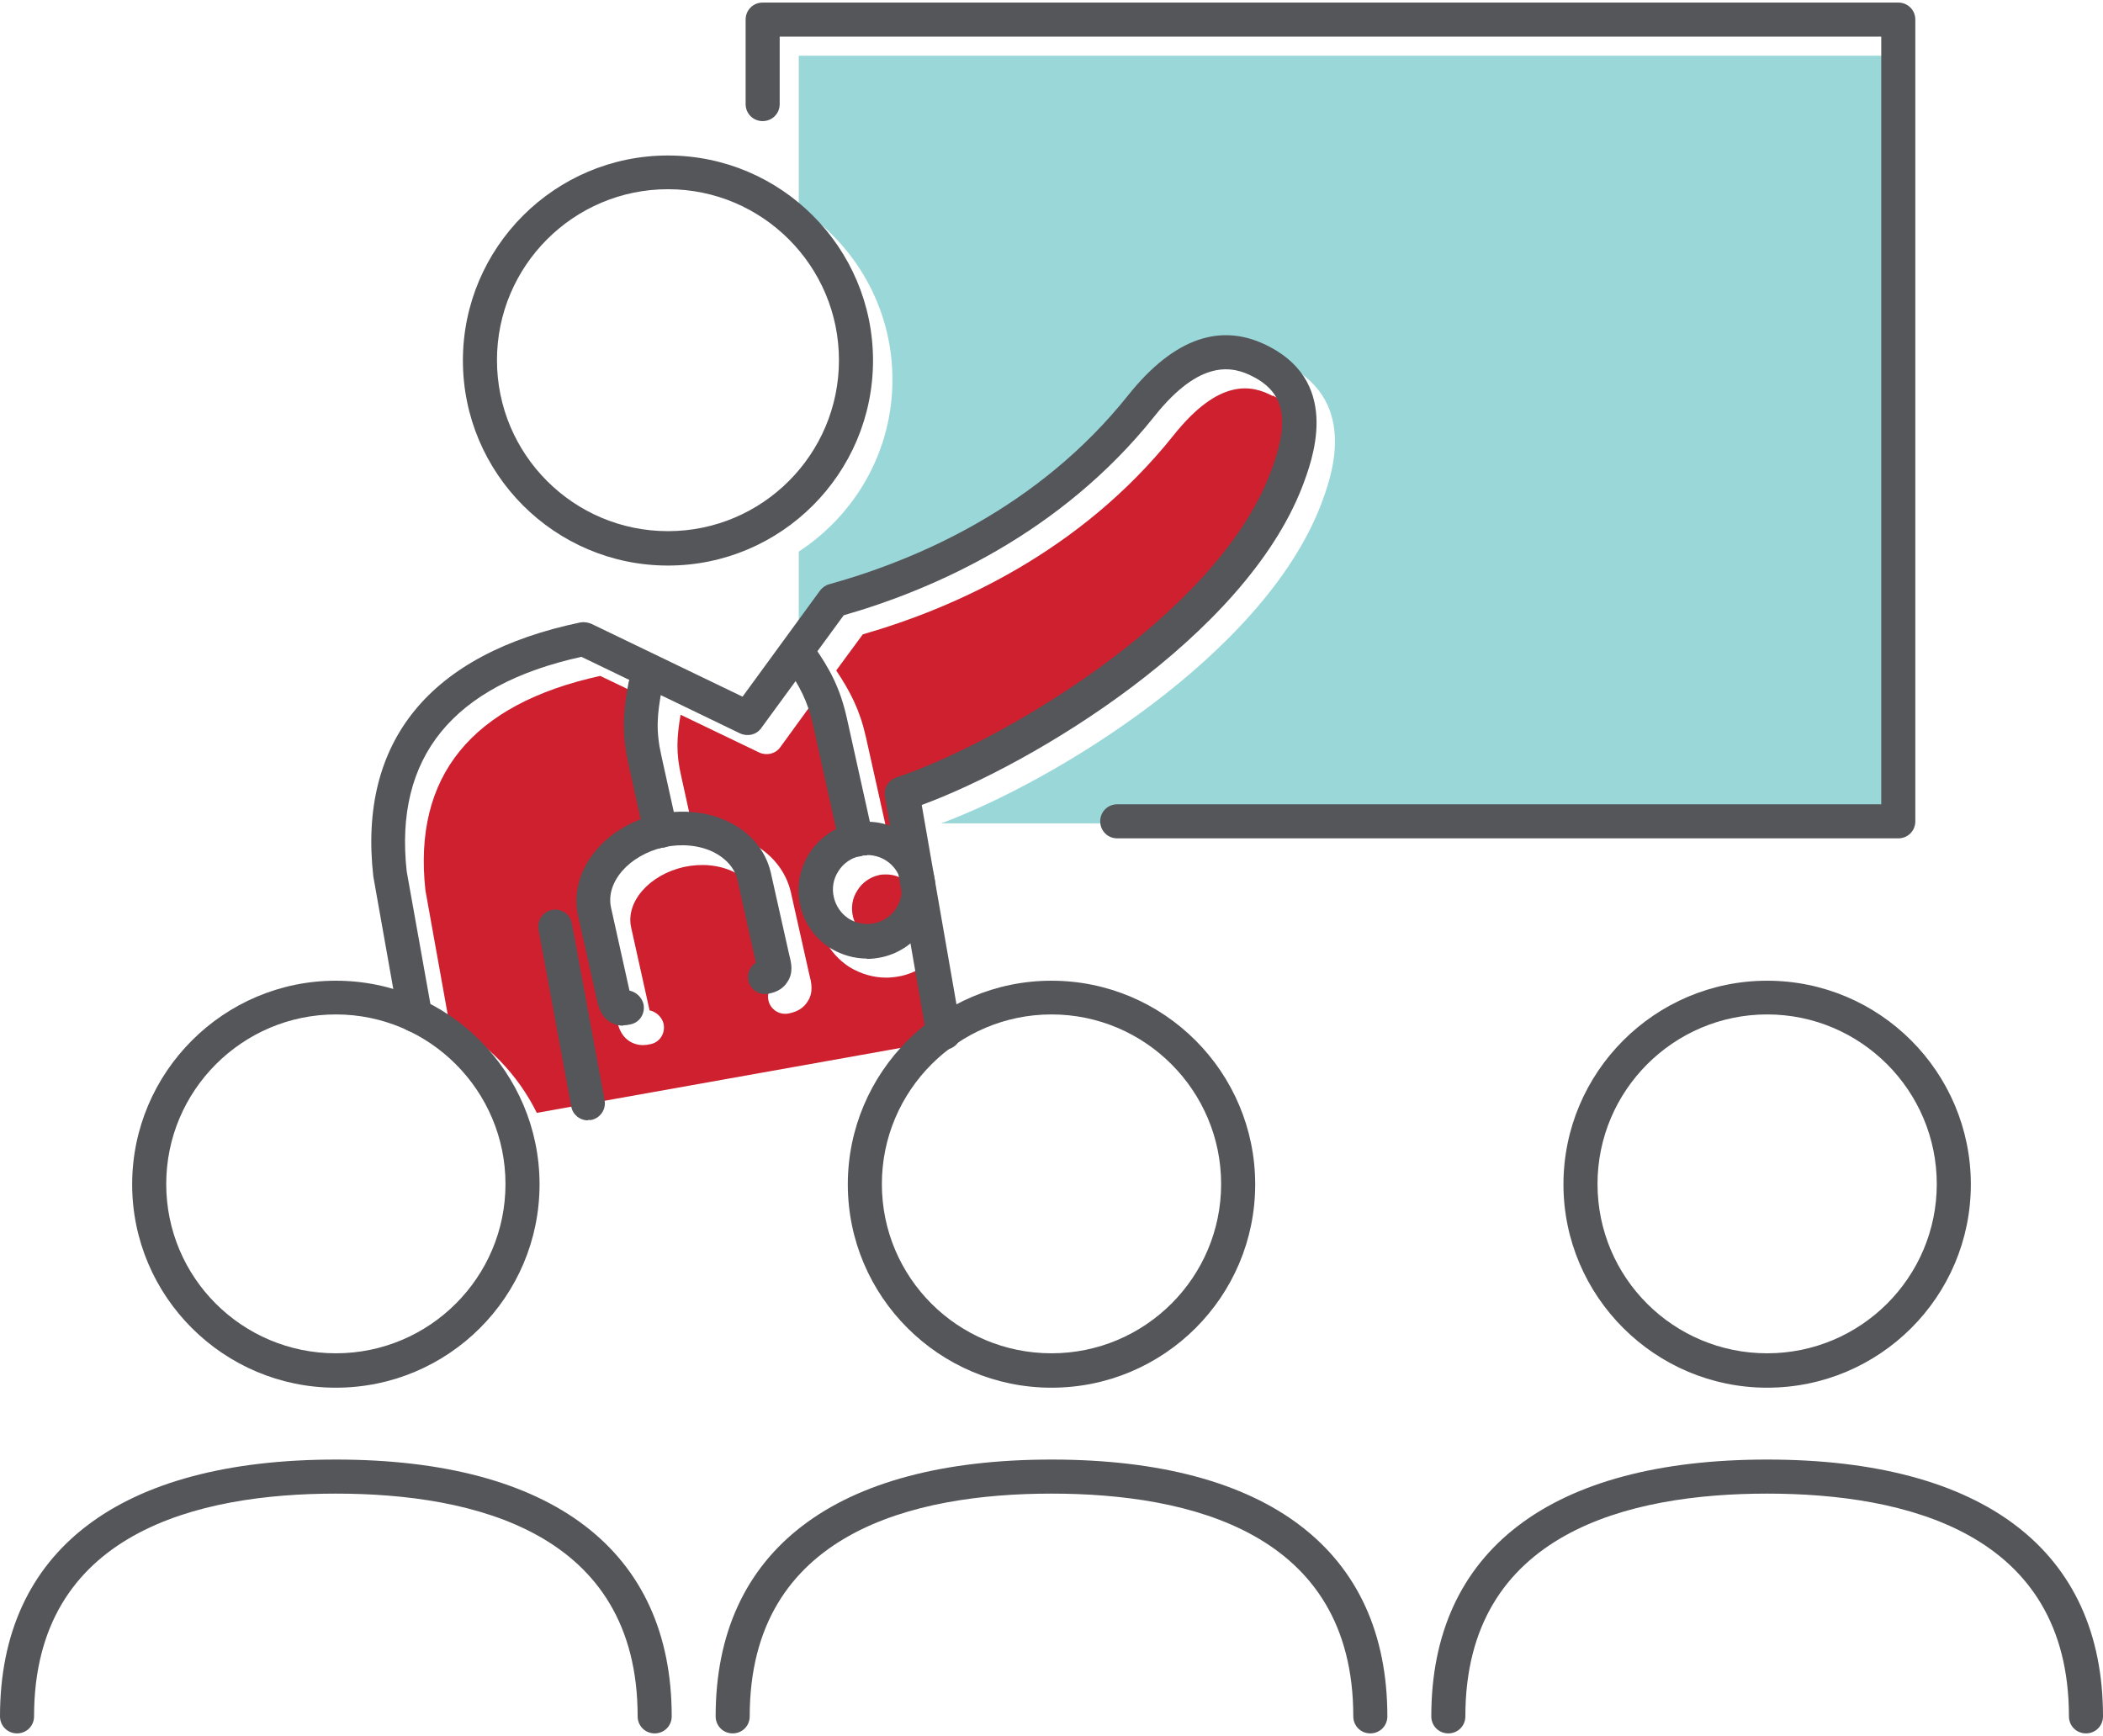 <?xml version="1.0" encoding="UTF-8"?>
<svg id="FINAL_ART" data-name="FINAL ART" xmlns="http://www.w3.org/2000/svg" width=".86in" height=".71in" viewBox="0 0 61.74 50.82">
  <defs>
    <style>
      .cls-1 {
        fill: #9ad7d9;
      }

      .cls-2 {
        fill: #ce202f;
      }

      .cls-3 {
        fill: #54565a;
      }
    </style>
  </defs>
  <g>
    <path class="cls-2" d="M25.48,27.47c.23.14.5.19.76.13.47-.11.78-.53.77-1l-.06-.34c-.15-.39-.52-.66-.93-.66-.07,0-.15,0-.22.02-.26.06-.49.22-.63.45-.15.23-.19.5-.13.76.06.26.22.49.44.63Z"/>
    <path class="cls-2" d="M13.19,29.96c1.11.58,2.01,1.51,2.57,2.64l11.93-2.13-.4-2.3c-.24.19-.51.34-.83.41-.15.03-.29.05-.44.05-.38,0-.75-.11-1.08-.31-.45-.29-.77-.74-.88-1.26-.12-.52-.02-1.06.27-1.52.2-.31.47-.55.79-.71l-.68-3.05c-.12-.54-.28-.9-.52-1.31l-1.01,1.39c-.14.2-.4.26-.62.16l-2.31-1.11c-.11.66-.14,1.12.02,1.81l.36,1.63c.57-.04,1.12.05,1.61.28.66.32,1.1.85,1.25,1.5l.54,2.41c.06.23.13.52-.05.79-.11.18-.29.3-.55.35-.27.06-.54-.11-.6-.38-.05-.21.05-.42.22-.53,0,0,0,0,0,0l-.54-2.43c-.08-.34-.33-.63-.71-.82-.42-.2-.93-.25-1.45-.14-1.02.23-1.72,1.03-1.55,1.78l.54,2.43h0c.19.04.36.19.41.39.06.27-.1.54-.37.6-.08.02-.16.03-.23.03-.15,0-.29-.04-.41-.12-.27-.18-.33-.47-.38-.7l-.54-2.41c-.26-1.15.54-2.33,1.83-2.82l-.36-1.63c-.2-.91-.16-1.51,0-2.38,0-.03.03-.06.04-.09l-1.44-.69c-3.78.83-5.5,2.95-5.13,6.3l.7,3.9Z"/>
    <path class="cls-2" d="M37.36,11.55c-.6-.32-1.56-.54-2.91,1.16-2.74,3.43-6.44,5.07-9.12,5.84l-.78,1.06c.41.62.69,1.15.87,1.95l.68,3.05c.21,0,.41.04.6.11l-.15-.86c-.04-.25.1-.48.34-.56,2.91-.96,9.32-4.66,10.96-8.9.6-1.54.46-2.37-.48-2.86Z"/>
    <path class="cls-1" d="M23.45,1.56v4.46c1.65,1.08,2.75,2.93,2.75,5.05s-1.1,3.97-2.75,5.05v3.29l1.16-1.59c.07-.09.16-.16.27-.19,2.56-.71,6.15-2.25,8.78-5.55,1.35-1.69,2.75-2.17,4.16-1.42,2.11,1.11,1.23,3.37.95,4.11-1.71,4.4-7.85,8.11-11.14,9.33h28.16V1.56H23.45Z"/>
  </g>
  <g>
    <g>
      <path class="cls-3" d="M27.69,30.74c-.24,0-.45-.17-.49-.41l-1.22-7.02c-.04-.25.1-.48.34-.56,2.91-.96,9.32-4.66,10.96-8.9.6-1.54.46-2.37-.48-2.86-.6-.32-1.56-.54-2.91,1.16-2.74,3.43-6.44,5.07-9.12,5.84l-2.42,3.31c-.14.2-.4.26-.62.16l-4.66-2.25c-3.78.83-5.5,2.95-5.13,6.3l.74,4.14c.05.27-.13.53-.4.58-.27.04-.53-.13-.58-.4l-.74-4.17c-.45-3.97,1.66-6.54,6.08-7.46.11-.02.22,0,.32.04l4.44,2.14,2.27-3.11c.07-.09.16-.16.27-.19,2.56-.71,6.15-2.25,8.78-5.55,1.35-1.69,2.75-2.17,4.16-1.42,2.11,1.11,1.23,3.37.95,4.11-1.71,4.41-7.88,8.13-11.17,9.34l1.15,6.6c.05.27-.13.53-.41.58-.03,0-.06,0-.09,0Z"/>
      <path class="cls-3" d="M25.13,25.08c-.23,0-.44-.16-.49-.39l-.77-3.47c-.16-.72-.39-1.14-.81-1.76-.16-.23-.1-.54.13-.7.23-.16.54-.1.7.13.48.69.77,1.23.97,2.11l.77,3.47c.06.27-.11.54-.38.6-.04,0-.07.01-.11.01Z"/>
      <path class="cls-3" d="M19.4,24.83c-.23,0-.44-.16-.49-.39l-.46-2.08c-.2-.91-.16-1.51,0-2.38.05-.27.31-.45.58-.4.27.05.45.31.4.58-.14.76-.18,1.22-.01,1.97l.46,2.08c.06.27-.11.54-.38.6-.04,0-.07.01-.11.01Z"/>
      <path class="cls-3" d="M18.3,30.04c-.15,0-.29-.04-.41-.12-.27-.18-.33-.47-.38-.7l-.54-2.41c-.29-1.29.75-2.62,2.31-2.97.73-.16,1.48-.09,2.1.21.66.32,1.1.85,1.25,1.5l.54,2.41c.06.23.13.52-.05.79-.11.18-.29.3-.55.35-.27.06-.54-.11-.6-.38-.05-.21.05-.42.22-.53,0,0,0,0,0,0l-.54-2.43c-.08-.34-.33-.63-.71-.82-.42-.2-.93-.25-1.45-.14-1.02.23-1.72,1.03-1.55,1.78l.54,2.43h0c.19.04.36.19.41.39.06.27-.1.54-.37.6-.08.02-.16.03-.23.03Z"/>
      <path class="cls-3" d="M25.45,28.07c-.38,0-.75-.11-1.08-.31-.45-.29-.77-.74-.88-1.26-.12-.52-.02-1.06.27-1.52.29-.45.74-.77,1.26-.88,1.08-.24,2.16.44,2.4,1.53.24,1.08-.44,2.16-1.53,2.4-.15.03-.29.05-.44.05ZM25.46,25.04c-.07,0-.15,0-.22.02-.26.06-.49.22-.63.45-.15.23-.19.5-.13.76h0c.06.26.22.49.44.63.23.14.5.19.76.13.55-.12.89-.66.77-1.21-.1-.47-.52-.79-.99-.79Z"/>
      <path class="cls-3" d="M19.61,16.53c-3.32,0-6.02-2.7-6.02-6.02s2.7-6.02,6.02-6.02,6.02,2.7,6.02,6.02-2.7,6.02-6.02,6.02ZM19.61,5.48c-2.77,0-5.02,2.25-5.02,5.02s2.25,5.02,5.02,5.02,5.02-2.25,5.02-5.02-2.25-5.02-5.02-5.02Z"/>
      <path class="cls-3" d="M55.73,24.54h-22.93c-.28,0-.5-.22-.5-.5s.22-.5.5-.5h22.43V1H22.89v1.98c0,.28-.22.5-.5.5s-.5-.22-.5-.5V.5c0-.28.22-.5.5-.5h33.34c.28,0,.5.22.5.5v23.54c0,.28-.22.5-.5.5Z"/>
      <path class="cls-3" d="M17.26,32.82c-.24,0-.45-.17-.49-.41l-.96-5.19c-.05-.27.13-.53.4-.58.27-.05.53.13.58.4l.96,5.19c.05.27-.13.53-.4.58-.03,0-.06,0-.09,0Z"/>
    </g>
    <path class="cls-3" d="M40.23,50.82c-.28,0-.5-.22-.5-.5,0-5.41-4.82-6.54-8.86-6.54s-8.86,1.13-8.86,6.54c0,.28-.22.5-.5.5s-.5-.22-.5-.5c0-4.86,3.5-7.54,9.86-7.54s9.86,2.68,9.86,7.54c0,.28-.22.5-.5.5Z"/>
    <path class="cls-3" d="M30.87,40.67c-3.3,0-5.98-2.68-5.98-5.97s2.68-5.98,5.98-5.98,5.98,2.68,5.98,5.98-2.68,5.97-5.98,5.97ZM30.87,29.71c-2.74,0-4.98,2.23-4.98,4.98s2.23,4.97,4.98,4.97,4.98-2.23,4.98-4.97-2.23-4.98-4.98-4.98Z"/>
    <path class="cls-3" d="M61.24,50.82c-.28,0-.5-.22-.5-.5,0-5.41-4.82-6.54-8.86-6.54s-8.86,1.13-8.86,6.54c0,.28-.22.5-.5.5s-.5-.22-.5-.5c0-4.86,3.5-7.54,9.86-7.54s9.86,2.68,9.86,7.54c0,.28-.22.5-.5.5Z"/>
    <path class="cls-3" d="M51.88,40.67c-3.29,0-5.98-2.68-5.98-5.97s2.68-5.98,5.98-5.98,5.98,2.68,5.98,5.98-2.68,5.97-5.98,5.97ZM51.88,29.71c-2.74,0-4.98,2.23-4.98,4.98s2.23,4.97,4.98,4.97,4.98-2.23,4.98-4.97-2.23-4.98-4.98-4.98Z"/>
    <path class="cls-3" d="M19.22,50.82c-.28,0-.5-.22-.5-.5,0-5.41-4.82-6.54-8.86-6.54s-8.86,1.13-8.86,6.54c0,.28-.22.5-.5.5s-.5-.22-.5-.5c0-4.86,3.5-7.54,9.86-7.54s9.86,2.68,9.86,7.54c0,.28-.22.5-.5.5Z"/>
    <path class="cls-3" d="M9.86,40.67c-3.3,0-5.98-2.68-5.98-5.97s2.68-5.98,5.98-5.98,5.98,2.68,5.98,5.98-2.68,5.97-5.98,5.97ZM9.86,29.71c-2.74,0-4.98,2.23-4.98,4.98s2.23,4.97,4.98,4.97,4.98-2.23,4.98-4.97-2.23-4.98-4.98-4.98Z"/>
  </g>
</svg>